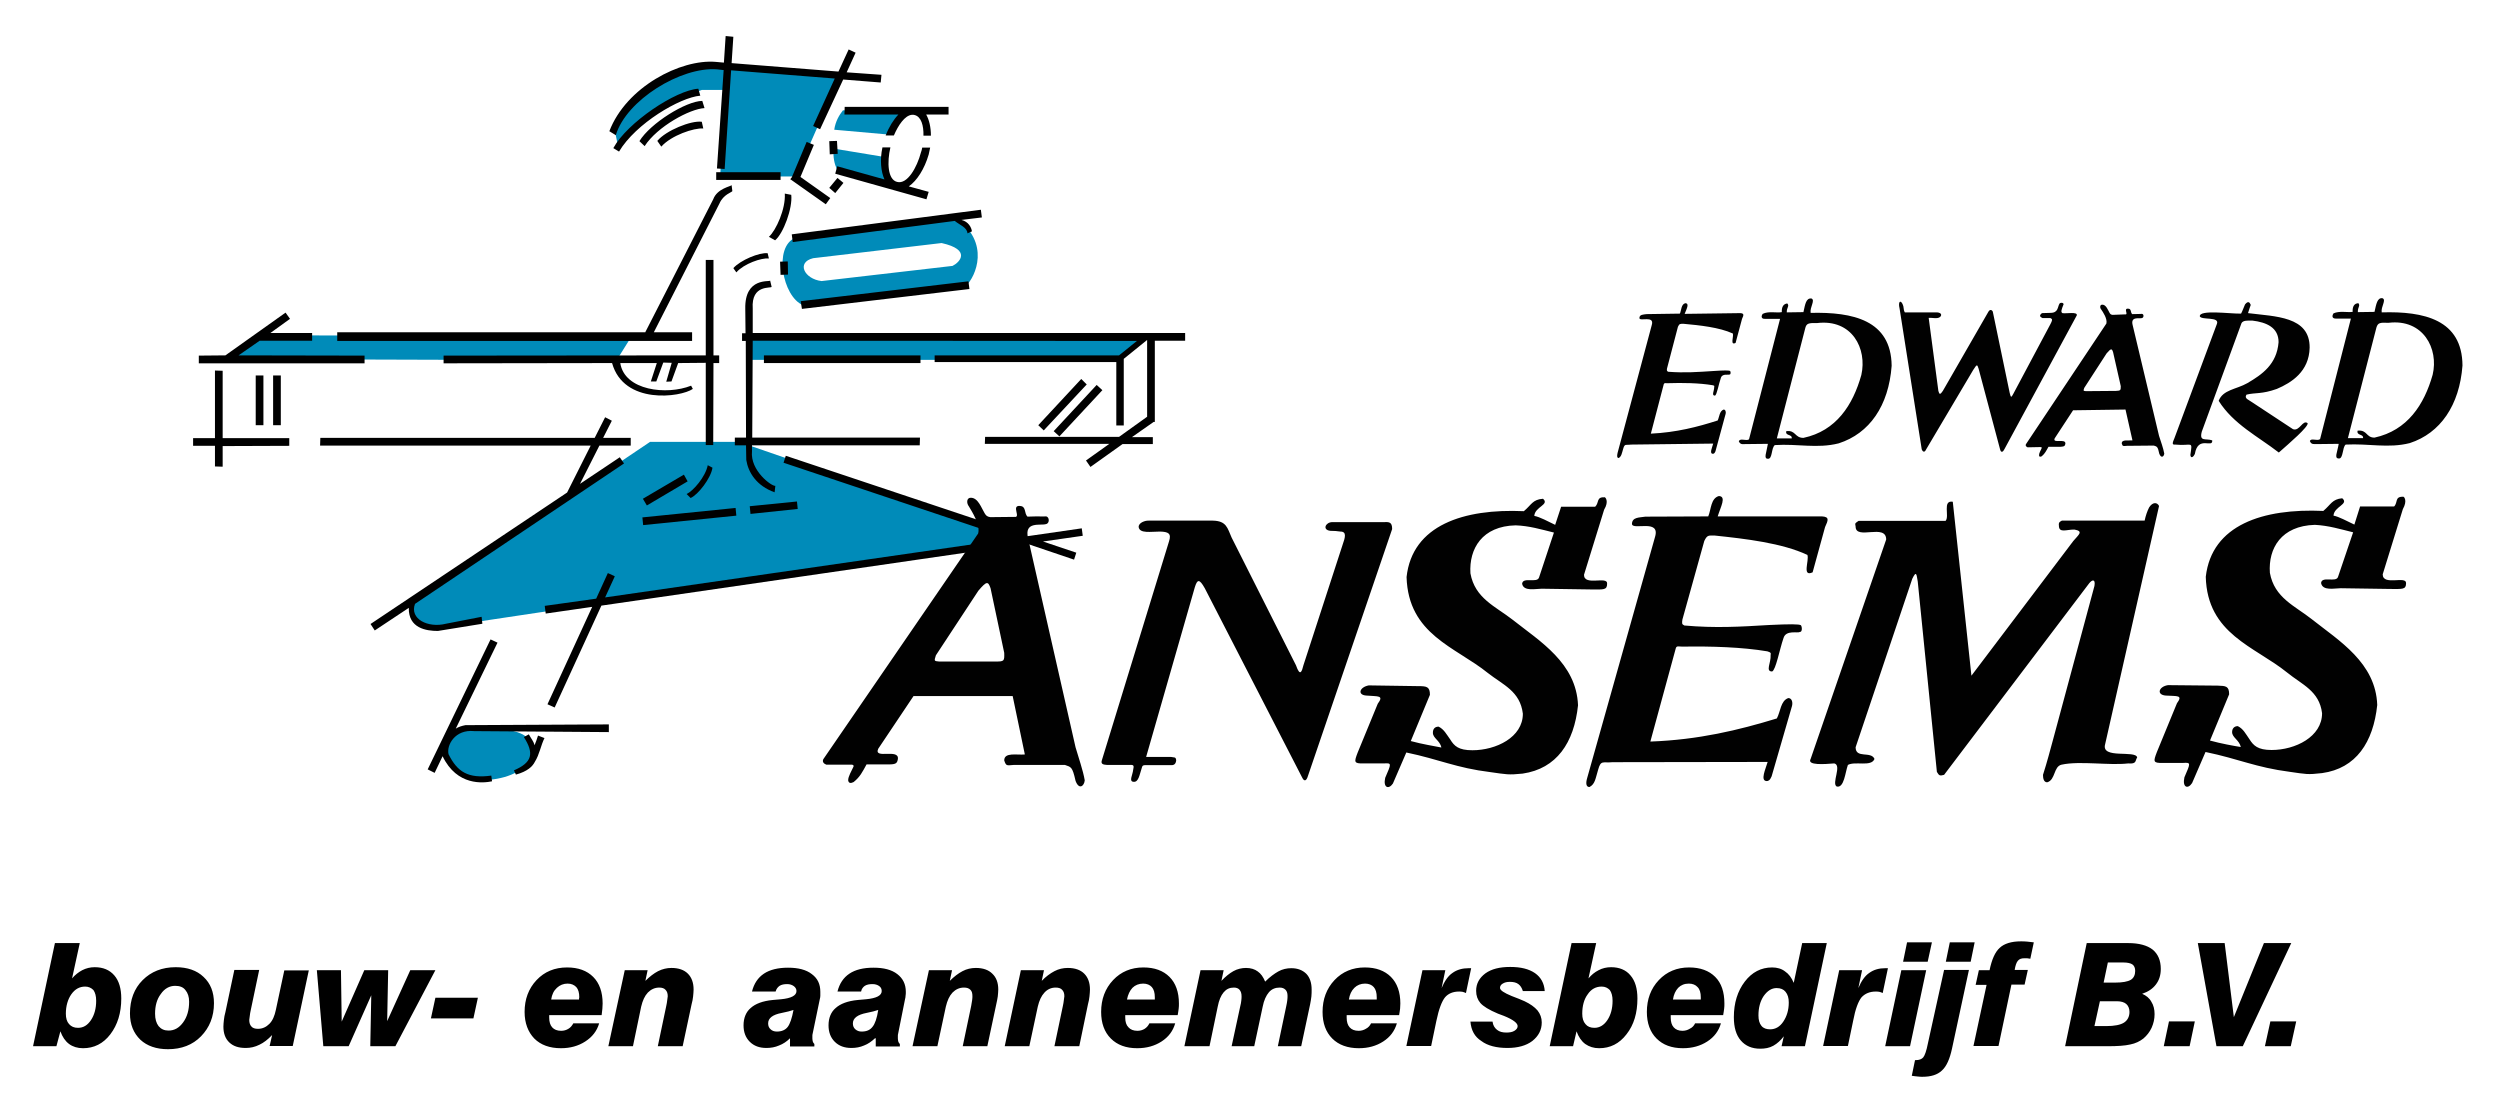 <?xml version="1.0" encoding="utf-8"?>
<!-- Generator: Adobe Illustrator 22.0.1, SVG Export Plug-In . SVG Version: 6.00 Build 0)  -->
<svg version="1.1" id="Hoofd_laag" xmlns="http://www.w3.org/2000/svg" xmlns:xlink="http://www.w3.org/1999/xlink" x="0px" y="0px"
	 viewBox="0 0 1006 442.5" style="enable-background:new 0 0 1006 442.5;" xml:space="preserve">
<style type="text/css">
	.st0{fill-rule:evenodd;clip-rule:evenodd;fill:#010101;}
	.st1{fill-rule:evenodd;clip-rule:evenodd;fill:#008BB9;}
	.st2{fill-rule:evenodd;clip-rule:evenodd;}
</style>
<g>
	<g>
		<path class="st0" d="M830.4,122.4c-0.9,2.3-1.2,3.1-0.5,3.6c1.5,0.3,6.2-0.7,5.8,0.9l-29.1,53.8c-0.5,1.1-1.4,1.8-1.8,0l-8.6-32.3
			c-0.6-1.8-0.6-2-2.2,0.5l-18.9,31.9c-0.4,1-1.2,1.5-1.8,0l-8.9-56.6c-0.8-3.2,0.7-3.8,1.5-1c0.3,1.5,0.1,1.6,0.6,2.5h13
			c2.1,0.2,1.8,1.4,1.1,1.9c-1,0.8-3.1,0.2-4.5,0.3l3.9,29.4c0.4,1.6,0.8,1.5,1.8,0l18.3-31.8c0.6-1.1,1.4-0.9,1.8-0.1l6.8,32.7
			c0.5,2,0.6,2,1.5,0.3l14.8-27.8c1.3-2.4,0.6-2.2,0.1-2.6l-3.2,0c-1.1-0.5-1.4-1.1-0.2-2l3.4-0.1c3.3,0,2.8-2.5,3.7-3.8
			C829,121.8,830.2,121.6,830.4,122.4z M885.2,127.3c-0.2-2.8,12.1-1,16.6-1.1c0.6-1.1,0.6-1.4,1.6-3.7c1.3-1.6,1.9-0.8,2.3,0.2
			c-0.5,1.5-0.5,1.3-1.1,3.3c10.9,1.4,24.9,1.2,24.8,13.9c-0.2,9.6-7.3,14.1-13.2,16.6c-6.2,2.2-8.5,1.4-12.2,2.3
			c-1.1,1.6,1,2.1,2.3,3.1l16.4,10.8c2.7,1,3.9-4,5.9-2.4c0.4,1.4-7.4,8.1-11.6,11.8c-8.4-6.5-18.3-11.4-24.2-20.8
			c1.7-4.5,7.1-4.6,11.5-7.1c6-3.5,11.9-7.6,12.6-16.5c0-5.9-4.8-8-10.6-8.7c-2.1,0-3.6-0.1-4.3,1L886,173.7
			c-1.1,4.2,1.6,2.6,4.2,3.5c0.3,3.4-5.7-2.2-7,5.5c-0.5,1.1-1.6,2-1.8,0.4c0.9-6.1,0.8-3.5-6.1-4.2c-1.5,0.2-1-0.9-0.3-2.6l17.1-46
			C893.2,127.3,885.9,128.9,885.2,127.3z M678.2,122c1.7,0.1,0.5,2.3-0.3,4.3l22.4-0.3c1.6,0.1,1.4,0.8,0.7,2.3l-2.6,9.7
			c-2.3,1.1-0.7-2.5-1.1-3.8c-5.5-2.5-13.3-3.3-19.8-3.9c-1.4,0-1.7-0.1-2.3,1.2l-4.4,16.8c-0.1,0.8-0.1,1,0.5,1.3
			c6.7,0.5,11.9,0.1,18.1-0.3c4.4-0.3,6.4-0.3,6.8,0c0.3,0.3,0.3,1.4-0.2,1.4c-0.5,0.3-2.9-0.5-3.5,1.3c-0.9,2.5-1.6,6.9-2.4,7.2
			c-1.5,0-0.3-1.8-0.3-3.5c0.1-0.5,0.1-0.5-0.7-0.7c-5.4-0.9-12-1-18.1-0.8c-0.8,0-1.3-0.2-1.5,0.4l-5.2,19.9
			c10.3-0.5,18.8-2.7,26.9-5.3c0.7-1.5,0.7-3.8,2.4-4.4c0.7,0,1,0.9,0.8,1.7l-4.1,15.1c-0.4,1-0.8,1-1.1,1c-1.4-0.1-0.2-2.6,0.2-4.1
			l-33.1,0.4c-2,0.3-2.5-0.5-3.1,1.6c-0.6,2-0.7,3.1-1.8,3.8c-0.7,0-0.8-0.7-0.5-2l13.8-51.6c1.1-3.9-4.9-1.2-5-2.7
			c0-1.5,1.6-1.4,2.9-1.6l13.4-0.2C676.6,124.8,676.5,122.4,678.2,122z M847.7,142.2l-9,13.9c-0.4,1.2-0.4,1.2,0.7,1.3l12.1-0.1
			c1.8-0.1,1.9-0.2,1.9-1.9l-3.1-13.7C849.8,140.2,849.5,140.1,847.7,142.2z M858.2,130.9l10.6,44.5c0.7,2.2,1.7,4.9,2.1,7.1
			c-0.1,1.2-1.2,2.1-2,0.1c-0.6-3-1-2.9-2.2-3.3l-10.8,0.1c-1.6,0.1-1.7,0.3-2.1-0.9c-0.1-1.8,2.6-1.1,4.3-1.3l-2.8-12.4l-21.1,0.3
			l-7.4,11.3c-1,2.3,4.6-0.2,4.3,2.2c-0.2,0.8-0.3,1.1-2,1.2l-4.8,0c-0.9,1.6-1.4,2.7-2.7,3.8c-0.7,0.3-1,0.3-1.1-0.4
			c0-0.9,0.7-2,1-2.7c0-0.2,0.4-0.6-0.5-0.6l-5.1,0.1c-0.6-0.3-0.9-0.6-0.7-1.2l32.4-48.6c0.5-1.9-1.4-4.7-2.1-5.7
			c-0.6-0.7-0.5-1.9,0.4-1.9c1.6-0.1,2.4,2.3,3,3.3c0.3,0.5,0.5,0.7,1.2,0.8l5.1-0.2c1.4,0.2-0.8-2.4,1.1-2.3c1.5,0,0.9,1.5,1.7,2.2
			c2.3-0.1,3.1,0,3.9-0.1c0.8,0,0.9,1.5,0,1.7C860.8,128.3,857.2,127.2,858.2,130.9z M725.7,125.6c0.7-3.1,1-5.7,3.2-5.5
			c1.7,0.7-0.7,3.5-0.3,5.8c17-0.4,32.4,2.9,32.6,21.3c-1.2,16.1-8.9,27.2-21.3,31.2c-8.7,2.2-16.5,0.1-25.7,0.7
			c-1.5,1.1-0.9,5.7-2.8,5.5c-1.8,0-0.6-2.3,0-6l-9,0.1c-0.7-0.1-2,0.5-2.7-1.1c0.5-1.5,2.9,0,4.1-0.8l12.5-48.5l-6,0
			c-1.4,0.1-1.8-0.8-1-2c2.4-1.2,5.5-0.3,7.7-0.7c-0.1-2.2,0.7-3.3,2.2-3.5c1,1.1-0.3,1.6-0.2,3.6L725.7,125.6z M731.2,130
			c-3.5-0.1-4.2,0.2-4.7,1.8L715,176.4l6,0c0.2-1.8-2.7-0.9-2.2-2.9c3.9-0.5,3.3,2.7,6.9,2.7c13.2-2.8,19.9-13.2,23.3-25.3
			C751.4,140.3,745.3,128.3,731.2,130z M955.5,125.5c0.7-3.1,1.1-5.8,3.2-5.5c1.7,0.7-0.7,3.4-0.3,5.7c17-0.5,32.4,2.9,32.5,21.4
			c-1.2,16-8.9,27.2-21.2,31.2c-8.7,2.2-16.5,0.1-25.8,0.6c-1.4,1.1-0.9,5.8-2.8,5.6c-1.9-0.1-0.6-2.3,0-5.9l-8.9,0.1
			c-0.8-0.1-2.1,0.4-2.7-1.2c0.4-1.4,2.9,0.1,4.1-0.8l12.4-48.5l-6,0c-1.4,0-1.8-0.8-1-2.1c2.4-1.1,5.5-0.3,7.7-0.6
			c-0.1-2.3,0.7-3.4,2.3-3.5c0.9,1.1-0.3,1.5-0.2,3.6L955.5,125.5z M961.1,129.9c-3.6-0.2-4.2,0.1-4.8,1.8l-11.5,44.6h6.1
			c0.2-1.8-2.7-0.9-2.2-3c4-0.4,3.3,2.8,6.8,2.8c13.3-2.9,20-13.3,23.4-25.3C981.4,140.3,975.1,128.2,961.1,129.9z"/>
		<path class="st1" d="M179,301.8c1.8-8.4,7.2-8.8,16.3-8.8c18.8,0.3,19,5.5,19,11c-2.2,5.3-8.5,9-17.5,9.8
			C186.9,315.5,179,307.2,179,301.8z M91.5,144.5l13.5-9.6l149.1,0.5l-6,9.6L91.5,144.5z M301.4,144.8v-9.1l158.9-0.2l-10.7,9.3
			H301.4z M261.6,177.8h35.7l114.2,39.4c0,0-235,35.4-235.5,35.4c-5.8-0.3-11-1.8-11-9.8L261.6,177.8z M323.1,122.8
			c-8.3-3.5-11.9-23.5-3.1-27.1l64.4-8.2c14.5,10.1,8.1,24,4.4,27.4L323.1,122.8z M330.6,113.1l52.7-6.1c2.9-1.4,7.7-6.5-4.4-9.2
			l-51.7,6.1C320.3,105.6,323.7,112.3,330.6,113.1z M289.8,71l1.9-34.8l-9.3,0c-13.9,4.9-23.5,8.8-33.6,23.2l-1.5-7.4
			c4.7-10.4,18.7-26.9,44.9-25.5l45.9,3.8L320.2,71H289.8z M335.7,52.2c0.5-3.4,2-5.9,3.5-7.8l24.9-0.1l-5.9,9.9L335.7,52.2z
			 M335.5,59.8l20,3.3l2.2,10.9l-20.9-5.8C335.8,66,335.1,63.2,335.5,59.8z"/>
		<path class="st2" d="M102.9,171.1l0-20h3.1l0,20H102.9z M109.9,171.1l0-20h3.1v20H109.9z M307.4,146.1l0-3.1l63,0l0,3.1H307.4z
			 M207.6,311.7l-0.8-1.7c7.4-3.2,8.2-6.8,4-13.4l2-1.1c0.9,1.7,1.9,2.7,2.3,4.4c0.7-1.7,0.8-2.1,1.4-3.9l2.6,1
			c-1.5,3-2,6.6-3.9,9.6C214.3,308.4,212.3,310.4,207.6,311.7z M302,206.8l-0.3-3.1l19-1.9l0.3,3L302,206.8z M258.8,211.3l-0.3-3.1
			l37.5-3.8l0.3,3.1L258.8,211.3z M260.3,203.4l-1.6-2.7l16.5-9.7l1.5,2.7L260.3,203.4z M288.2,69.3l25.9,0v3.1h-25.9L288.2,69.3z
			 M318.6,94.3l76.1-9.9l0.4,3.1l-8.2,1c2.8,0.7,4,3,4.2,4.6l-1.8,0.8c-0.1-2.4-3.2-3.4-5.1-5L319,97.4L318.6,94.3z M333.7,75.6
			l3.3-4l2.4,2l-3.3,4.1L333.7,75.6z M246.8,59.6c5.6-10.3,25.1-23.3,34.2-23.9l0.8,2.8c-8.2,0.7-26,11.2-32.7,22.5L246.8,59.6z
			 M257.3,56.8c4.4-7.2,18.7-16.1,25.3-16.2l0.9,2.9c-5.9,0.3-19,7.4-24.1,15.3L257.3,56.8z M264.5,56.7c3.5-4.2,13.6-8.3,17.9-7.7
			l0.6,2.7c-3.8-0.3-12.9,2.8-16.9,7.3L264.5,56.7z M318.4,78.4c0.6,5.4-3.2,15.6-6.5,18.3l-2.5-1.4c2.9-2.6,6.8-11.3,6.4-17.4
			L318.4,78.4z M318.6,71.4l6-14.3l2.9,1.2l-5.4,12.9l12,8.5l-1.8,2.5l-14.3-10.1L318.6,71.4z M245.2,52.8
			c6.8-17.8,28.7-29.1,42.8-27.9l3.3,0.3l0.7-10.7l3.1,0.3l-0.7,10.6l43,3.4l4.1-8.9l2.8,1.3l-3.6,7.9l14,1l-0.3,3.1l-15.1-1.2
			L330,52l-2.8-1.3l8.7-19.1l-41.7-3.3l-2.6,39.7l-3.1-0.2l2.7-39.6l-2.7-0.3C274,26.8,252,40.3,247.8,54.4L245.2,52.8z M333.9,62.1
			l-0.2-5.3l3.1-0.1l0.3,5.2L333.9,62.1z M374.6,54.6h-3c0.1-4.1-0.9-7.6-3.5-8.3c-0.2,0-0.3-0.1-0.5-0.1l-0.7,0
			c-2.8,0.3-5.4,4.1-7.2,8.3l-3.3,0c1.3-3.4,3.2-6.4,5.1-8.4l-21.7,0l0.1-3.1l41.8,0l0,3.1h-9C373.9,48.2,374.6,51.2,374.6,54.6z
			 M371.1,59.4l3.2,0c-0.2,0.9-0.4,1.8-0.6,2.8C372,68,369,72.7,365.7,75l8,2.2l-0.9,3l-36.7-10.3l0.8-3l19,5.3
			c-1.4-3.2-1.9-7.8-0.8-12.9h3.2c-1.4,6-1.1,13,2.7,13.9c4.1,1.1,8-5.8,9.6-11.9C370.8,60.8,371,60.1,371.1,59.4z M295.1,107.9
			c2.8-3.2,10.5-6.4,13.8-6l0.5,2.1c-3-0.3-10,2.1-13.1,5.6L295.1,107.9z M286.7,188.2c-0.6,4.2-5.8,10.9-8.8,12.2l-1.6-1.6
			c2.6-1.2,7.6-6.9,8.5-11.6L286.7,188.2z M314.1,110.6l-0.2-5.3l3.1-0.1l0.1,5.3L314.1,110.6z M322.2,121.2l67.5-8l0.4,3.1l-67.4,8
			L322.2,121.2z M450.3,143l7.2-5.8l-154.6-0.1l-0.2,39h67.5l-0.1,3.1l-67.5,0v2.4c-0.8,7.8,8,14.2,9.4,13.9l-0.3,2.6
			c-7.3-2.6-10.6-8-11.4-13l-0.1-5.9h-4.5v-3.1l4.5,0l-0.1-38.9h-1.5l0-3.1l1.4,0l-0.1-9.8c-0.3-13,10-10.7,10-11.4l0.6,2.5
			c0,0.8-8.3-1.2-7.6,8.8l0,9.8l174,0v3.1l-12.2,0l0,32.7h-0.5l-8.7,6.1l8.4,0v2.8l-12.2,0l-12.9,9.2l-1.8-2.6l9.4-6.7l-50.1,0
			l0.1-2.8l53.9,0l11.3-8.1v-30.9l-9.4,7.6v26.8h-3l0-25.5h-73.1V143H450.3z M417.8,171.1l17.3-18.6l2.2,2.2L420,173.2L417.8,171.1z
			 M424,173.5l17.3-18.6l2.3,2.1l-17.3,18.6L424,173.5z M287,179.1H284l0-33.1l-11.1,0.1l-2.7,7.4l-2.1,0.1l2.2-7.6l-3.4-0.1
			l-2.8,7.6l-2.2,0l2.4-7.4l-14,0l-0.7,0c1.7,11.1,18.7,13,28.5,9.1l0.7,1.3c-4.9,3.4-27.8,6.5-32.5-10.4l-67.8,0.1l0-3.1L284,143
			v-38.4h3.1V143h2.3l0,3.1l-2.3,0L287,179.1z M259.7,133.6L287,80.2c1.6-4.4,7.2-5.2,7.4-5.7l0.3,2.4c-0.2,0.5-3.6,1.3-5.2,5
			l-26.4,51.8h15.4l0,3.5l-142.8,0l0-3.5H259.7z M89.6,187.8l-3.1-0.1v-8.3l-8.8,0l0-3.1l8.8,0v-27.2l3.1,0.1l0,27.1h26.8l0,3.1
			l-26.8,0.1L89.6,187.8z M90.7,143l24.2-17.2l1.8,2.5l-7.9,5.7l16.8,0v3.1l-21.1,0L96,143l50.7,0.1l0,3.1H80l0-3.1L90.7,143z
			 M167,243c-2.3,6.1,5.3,9.8,12.4,8l14.4-2.8l0.3,2.8l-17.9,2.9c-4.7,0-11.9-1.1-11.7-9.3l-13.7,9.1l-1.7-2.6l79.1-52.9l9.5-18.9
			l-108.9,0l0.1-3.1h110.4l4.2-8.3l2.7,1.4l-3.5,6.9l11.1,0l0,3.1h-12.6l-7.8,15.4l16-10.7l1.7,2.5L167,243z M315.3,186.2l0.9-2.8
			l97,32.4l22.1-3.2l0.4,3l-16,2.3l13.4,4.5l-0.9,2.8l-18.9-6.4L242,243.7l-18.8,41l-2.9-1.3l18-39.2l-18.7,2.7l-0.4-3.1l20.7-2.9
			l4.7-10.3l2.8,1.3l-3.9,8.5l163.3-23.6L315.3,186.2z M198,314.4c-3.4,0.7-14.1,2-19.9-10.1l-3.2,6.7l-2.8-1.4l25.3-52.3l2.8,1.3
			l-16.8,34.6c1.1-0.7,2.4-1.1,3.9-1.4l57.7-0.3l0,3.1l-54.2-0.4c-7.7-0.8-11.2,5.7-10.3,9.3c3.5,7.1,7.9,9.9,17.2,8.6L198,314.4z"
			/>
		<path class="st0" d="M691.7,199.6c3.1,0.2,0.7,4.3-0.5,8.2h42c3,0.2,2.5,1.5,1.2,4.3l-5,18.2c-4.4,2-1.3-4.7-2.1-7
			c-10.2-4.8-25-6.5-37.3-7.8c-2.5,0-3-0.3-4.2,2.2l-8.8,31.6c-0.2,1.5-0.3,1.9,0.8,2.4c12.4,1.1,22.5,0.5,34.1-0.2
			c8.4-0.4,12-0.4,12.8,0.1c0.5,0.7,0.6,2.8-0.5,2.7c-0.8,0.6-5.5-0.9-6.5,2.4c-1.6,4.6-3.1,12.9-4.6,13.5c-2.8,0-0.4-3.5-0.6-6.6
			c0.1-0.9,0.2-1-1.3-1.5c-10.1-1.7-22.5-2.1-34.2-1.9c-1.5,0-2.4-0.5-2.7,0.8l-10.2,37.4c19.4-0.7,35.5-4.6,50.9-9.3
			c1.5-2.8,1.5-7.1,4.6-8.2c1.4,0,1.9,1.6,1.5,3.2l-8.2,28.3c-0.7,1.7-1.4,1.9-2,1.9c-2.7-0.1-0.4-4.9,0.4-7.7l-62.4,0.1
			c-3.9,0.4-4.7-1-5.8,3c-1.1,3.6-1.2,5.8-3.5,7c-1.3,0-1.6-1.4-0.9-3.7L666,216c2.2-7.4-9.2-2.4-9.3-5.2c0.1-2.8,3.1-2.5,5.4-2.9
			l25.3-0.1C688.6,204.9,688.4,200.5,691.7,199.6z M967.2,199.9c0.1,0,1.7,1.4-0.3,5l-8.1,26.2c0,4.8,9.6,0.4,9.4,3.6
			c0,2.6-1.5,2.3-6.2,2.3c-3.1-0.1-17.3-0.2-20.1-0.3c-2.5,0-7.3,1.2-7.9-2.1c0.3-2.9,6-0.1,6.8-2.4l6.1-18c-5.3-1.3-9.8-2.7-15.4-3
			c-13.5,0.4-18.8,9.4-18.1,19.3c1.8,10.1,10.1,13.3,16.9,18.7c11,8.7,25.7,17.5,26.3,34.5c-1.6,15-8.5,25.5-22.2,27.4
			c-5.9,0.7-6.5,0.4-12.9-0.5c-13.9-1.8-20.5-5.2-34-8l-5.4,12.5c-1.7,2.6-4,1.8-3.1-2.3c2.5-5.8,2.7-6-0.5-5.8h-8.2
			c-4,0.1-3.8-0.6-2.4-4.3l8.1-19.7c2.5-3.4,0.2-2.8-4.5-3.1c-3.8-0.3-2.9-3.6,0.9-4.2l20,0.2c3.3,0.1,4.6,0.2,4.6,3.5l-7.7,18.6
			c4.3,1.2,9.8,2.2,12.4,2.6c-0.6-2.8-3.5-3.8-3.5-6c0-1.5,0.9-2.4,2.3-2.4c2.2,1.1,3.1,3,4.7,5.3c1.6,2.5,3.3,4.3,8.9,4.3
			c9.5,0,20.3-5.3,20.3-14.8c-1.1-9-8.1-11.5-14.1-16.4c-13-10.5-32.1-15.4-32.7-38.5c2.4-20.9,23-27.6,47.3-26.5
			c3.1-2.6,3.5-4.7,7.6-5.1c2.9,2.4-3.3,3.3-3.5,7c2.2,0.4,5.4,2.2,8.4,3.6l2.3-7.3h13.7C965,202.2,963.5,199.7,967.2,199.9z
			 M785.8,201.9l7.5,70l41-54.2c2.2-2.6,4.2-3.9,0.5-4.6c-3.1-0.1-6.3,1.6-6.3-1.6c-0.2-1.4,0.5-1.6,1.2-2H863
			c0.4-1.9,1-3.7,1.8-5.3c1.4-2.2,3.2-2.2,4-0.6l-21.7,95.9c-1.7,6.1,12.3,2.2,12.9,5.3c-0.9,1.3-0.1,2.7-3.6,2.4
			c-7.6,0.9-19.5-1.1-26.8,0.5c-3.3,0.7-2.4,6.1-5.8,7.1c-1.4,0-1.7-1.6-1.7-3c1.7-5.3,2.9-10,4-14l16.7-62c0.5-2.9-0.9-2.6-2.1-1.1
			l-58.4,77.1c-1.8,0.5-2,0.3-2.9-1.2l-7.7-76.6c-0.5-2.8-0.5-4.6-2.2-1.1l-22.8,67.8c0,4.7,6.2,1.4,7.6,4.7
			c-1.3,3.3-7.7,0.8-10.7,2.4c-1.1,3-1.5,9.4-4.5,8.7c-2.2-1.2,2.2-8.6-1-9.3c-3.8,0.3-11.1,0.9-9.5-1.8l30.4-88.3
			c0-6.6-12.3,0.4-12.3-5.2c-0.4-1.6,0-1.4,1.2-2.3h35C784.6,207.8,781.5,201.2,785.8,201.9z M556.6,210.1c2.4-0.1,3.6-0.1,3.6,2.8
			l-33.9,99.4c-0.6,2-1.5,2.3-2.3,0.6l-39.2-76.2c-2.2-3.9-3-3.6-4-0.4l-19.6,68.3l10.1,0c1.1,0.3,1.9-0.2,2,1.4
			c-0.1,1-0.5,1.8-1.7,1.9l-11,0c-0.9,0.1-0.9,0.3-1.2,1.3c-0.8,2.3-1.2,5.6-3.2,5.4c-2.1-0.1-0.4-2.7-0.2-4.9
			c0.3-1.5,0.4-2-1.4-1.9l-9.2,0c-1.6-0.1-2.5-0.4-2-1.9l27-88c1.1-3.3-0.3-3.9-3.6-4c-3.6,0-8.2,0.9-8.6-1.8
			c-0.1-1.8,2.7-2.7,4.1-2.6h25.7c5.6,0.1,5.9,3,7.6,6.8l25.9,51.4c1.7,4.9,2.4,2.4,3,0l15.8-48.6c0.9-2.6,1.8-5.2-0.9-5.2
			c-3.1-0.3-0.8-0.2-4.1-0.3c-3.3-0.4-1.9-3.4,0.7-3.5L556.6,210.1z M645.8,200.1c0.1,0,1.8,1.5-0.3,5l-8.1,26.2
			c0,4.7,9.6,0.3,9.3,3.6c0,2.6-1.5,2.3-6.1,2.3c-3.1-0.1-17.3-0.2-20.2-0.3c-2.5,0-7.3,1.2-7.9-2c0.3-2.9,6-0.1,6.8-2.5l6-18.1
			c-5.3-1.3-9.9-2.7-15.4-2.9c-13.5,0.3-18.8,9.4-18.2,19.3c1.8,10.1,10.1,13.3,17,18.7c11,8.7,25.6,17.4,26.3,34.4
			c-1.6,15.1-8.6,25.5-22.3,27.5c-5.8,0.6-6.5,0.3-13-0.6c-13.8-1.7-20.4-5.1-33.8-7.9l-5.4,12.5c-1.7,2.5-4,1.7-3.1-2.3
			c2.5-5.8,2.7-6-0.5-5.8l-8.2,0c-4,0.1-3.8-0.6-2.4-4.3l8.1-19.7c2.6-3.5,0.2-2.9-4.5-3.3c-3.8-0.2-2.9-3.4,0.9-4.1l19.9,0.3
			c3.4,0,4.7,0.2,4.7,3.5l-7.7,18.6c4.3,1.2,9.8,2.1,12.3,2.6c-0.5-2.8-3.5-3.8-3.4-6c0-1.5,0.8-2.4,2.3-2.4c2.2,1.1,3.1,3,4.7,5.2
			c1.6,2.6,3.3,4.3,8.9,4.3c9.5,0,20.3-5.2,20.3-14.7c-1.1-9.1-8-11.6-14.1-16.4c-13-10.5-32-15.4-32.7-38.6
			c2.3-20.9,23-27.6,47.2-26.5c3.1-2.6,3.5-4.7,7.7-5c2.8,2.4-3.3,3.2-3.5,6.9c2.2,0.4,5.5,2.2,8.4,3.6l2.4-7.3l13.7,0
			C643.6,202.3,642.2,199.9,645.8,200.1z M393.7,237.7l-17.1,26c-0.7,2.3-0.8,2.3,1.3,2.5l22.8,0c3.4,0,3.5-0.2,3.4-3.5l-5.5-26
			C397.6,233.9,397.1,233.7,393.7,237.7z M413.7,216.6l19.1,84.1c1.2,4.2,3,9.2,3.7,13.3c-0.2,2.3-2.3,4-3.7,0.2
			c-1.3-5.8-1.8-5.5-4.3-6.4l-20.4,0c-3,0.2-3.2,0.6-4-1.8c0-3.4,5.1-2.1,8.3-2.4l-4.9-23.5l-39.9,0l-14.2,21.2
			c-2,4.4,8.6-0.3,7.9,4.2c-0.3,1.5-0.6,2.1-3.6,2.1l-9,0c-1.7,3.1-2.6,5-5.2,7.1c-1.2,0.6-2,0.5-2.2-0.7c0-1.6,1.4-3.8,2-5.2
			c0.2-0.3,0.6-1.2-1-1.1l-9.8,0c-1-0.4-1.7-1.1-1.2-2.2l62.3-90.8c1-3.5-2.6-9-3.7-10.9c-1.1-1.4-0.9-3.5,0.7-3.5
			c3-0.1,4.4,4.3,5.6,6.2c0.6,1,1,1.4,2.3,1.6l9.7-0.1c2.8,0.4-1.4-4.7,2.2-4.4c2.7,0.1,1.6,3,3.1,4.3c4.3-0.2,5.9,0,7.4-0.1
			c1.4,0.1,1.6,2.8,0,3.1C418.7,211.6,412,209.6,413.7,216.6z"/>
	</g>
	<path class="st2" d="M34.3,397c-2.3,0-4.1,1-5.6,3.1c-1.4,2-2.2,4.7-2.2,7.8c0,1.8,0.4,3.2,1.3,4.2c0.9,1,2,1.5,3.6,1.5
		c2.1,0,3.8-1,5.2-3.1c1.4-2.1,2.1-4.7,2.1-7.8c0-1.9-0.4-3.3-1.1-4.3C36.7,397.5,35.6,397,34.3,397z M22.7,421h-9.4l8.8-41.5h10
		L29,393.7c1.2-1.4,2.6-2.5,4.1-3.3c1.6-0.8,3.2-1.2,5-1.2c3.4,0,6,1.1,7.9,3.3c1.9,2.2,2.8,5.3,2.8,9.3c0,5.8-1.5,10.6-4.4,14.4
		c-2.9,3.8-6.6,5.6-11,5.6c-2.2,0-4.1-0.6-5.6-1.7c-1.6-1.2-2.7-2.9-3.5-5.1L22.7,421z M70.5,396.7c-2.3,0-4.3,1.1-5.8,3.3
		c-1.6,2.1-2.3,4.8-2.3,7.9c0,2.2,0.5,3.8,1.4,5c1,1.2,2.3,1.8,4,1.8c2.4,0,4.3-1.1,5.9-3.3c1.6-2.2,2.4-4.9,2.4-8.3
		c0-2-0.5-3.5-1.5-4.7C73.7,397.2,72.3,396.7,70.5,396.7z M52.3,407.8c0-5.5,1.7-10,5.1-13.4c3.4-3.4,7.8-5.2,13.3-5.2
		c4.7,0,8.5,1.3,11.2,3.9c2.8,2.6,4.2,6.1,4.2,10.6c0,5.4-1.8,9.8-5.2,13.3c-3.4,3.5-7.9,5.2-13.3,5.2c-4.7,0-8.4-1.3-11.1-3.8
		C53.7,415.7,52.3,412.2,52.3,407.8z M124.3,390.3l-6.5,30.6h-9.3l1-4.4c-1.7,1.8-3.4,3.1-5.1,3.9c-1.8,0.9-3.6,1.3-5.5,1.3
		c-2.9,0-5-0.7-6.6-2.2c-1.6-1.5-2.4-3.6-2.4-6.4c0-0.8,0.1-1.7,0.2-2.7c0.1-1,0.3-2,0.6-3.1l3.6-17h10l-3.4,16.2
		c-0.2,0.8-0.3,1.6-0.4,2.4c-0.1,0.7-0.2,1.2-0.2,1.5c0,1.2,0.3,2.1,0.9,2.7c0.5,0.6,1.4,0.9,2.6,0.9c1.8,0,3.3-0.7,4.6-2
		c1.3-1.3,2.1-3.2,2.6-5.6l3.4-15.9H124.3z M130.1,421l-2.6-30.6h9.7l0.3,20.7l9.1-20.7h9.6l-0.4,20.5l9.3-20.5h10.1L159.1,421H149
		l0.4-20.5l-9.1,20.5H130.1z M173.4,409.8l1.8-8.3h17.1l-1.8,8.3H173.4z M221.8,402.2H233c0-0.1,0-0.2,0-0.4c0-0.2,0.1-0.3,0.1-0.5
		c0-1.8-0.4-3.2-1.2-4.1c-0.9-0.9-2-1.4-3.5-1.4c-1.7,0-3.1,0.6-4.3,1.7C222.8,398.7,222.1,400.2,221.8,402.2z M230.7,411.8h10.4
		c-0.9,3.1-2.8,5.5-5.6,7.3c-2.8,1.8-6,2.7-9.8,2.7c-4.5,0-8.1-1.3-10.7-3.9c-2.5-2.6-3.9-6.2-3.9-10.7c0-5.1,1.6-9.4,4.8-12.8
		c3.2-3.4,7.3-5.1,12.3-5.1c4.5,0,8,1.3,10.5,3.8c2.5,2.5,3.8,6.1,3.8,10.7c0,0.7-0.1,1.4-0.1,2.1c-0.1,0.7-0.2,1.6-0.3,2.6h-21.1v1
		c0,1.7,0.4,3,1.2,3.9c0.8,0.9,2,1.4,3.6,1.4c1.1,0,2.1-0.3,2.9-0.8C229.6,413.5,230.2,412.7,230.7,411.8z M244.8,421l6.6-30.6h9.2
		l-0.9,4.3c1.7-1.7,3.4-3,5.1-3.9c1.8-0.9,3.6-1.3,5.4-1.3c2.9,0,5.1,0.8,6.6,2.3c1.5,1.5,2.3,3.6,2.3,6.4c0,0.8-0.1,1.7-0.2,2.8
		c-0.1,1-0.3,2-0.6,3.1l-3.6,16.9h-10l3.4-16.2c0.2-0.8,0.3-1.6,0.4-2.4c0.1-0.7,0.2-1.2,0.2-1.5c0-1.2-0.3-2-0.9-2.6
		c-0.5-0.6-1.4-0.9-2.5-0.9c-1.8,0-3.3,0.7-4.6,2c-1.3,1.4-2.1,3.2-2.7,5.7l-3.3,15.9H244.8z M319.3,406.4c-1.1,0.4-2.7,0.8-4.7,1.2
		c-3.7,0.7-5.5,2.1-5.5,4.2c0,1,0.3,1.8,1,2.4c0.6,0.6,1.5,0.9,2.5,0.9c1.9,0,3.4-0.6,4.4-1.9C317.9,412,318.7,409.7,319.3,406.4z
		 M317.9,417.8c-1.3,1.3-2.8,2.3-4.4,2.9c-1.6,0.7-3.3,1-5.1,1c-2.8,0-5-0.8-6.7-2.5c-1.7-1.7-2.5-3.9-2.5-6.6c0-3,1-5.4,2.9-7
		c1.9-1.7,4.8-2.8,8.8-3.2c0.8-0.1,2-0.2,3.4-0.3c4.1-0.4,6.2-1.5,6.2-3.3c0-0.8-0.4-1.5-1.1-2c-0.7-0.5-1.6-0.8-2.6-0.8
		c-1.3,0-2.3,0.2-3.1,0.7c-0.7,0.5-1.3,1.2-1.6,2.3h-9.5c0.8-3.2,2.4-5.6,4.8-7.2c2.4-1.6,5.7-2.4,9.7-2.4c4.1,0,7.3,0.8,9.6,2.6
		c2.3,1.7,3.4,4,3.4,7.1c0,0.6,0,1.1,0,1.6c0,0.5-0.1,0.9-0.2,1.3l-2.9,14c-0.1,0.3-0.1,0.6-0.1,0.9c0,0.3,0,0.7,0,1
		c0,0.5,0.1,0.9,0.2,1.3c0.1,0.3,0.3,0.6,0.6,0.9v1h-9.8V417.8z M353.4,406.4c-1.1,0.4-2.7,0.8-4.7,1.2c-3.6,0.7-5.5,2.1-5.5,4.2
		c0,1,0.3,1.8,1,2.4c0.7,0.6,1.5,0.9,2.5,0.9c2,0,3.4-0.6,4.4-1.9C352.1,412,352.9,409.7,353.4,406.4z M352.1,417.8
		c-1.4,1.3-2.8,2.3-4.4,2.9c-1.6,0.7-3.3,1-5.1,1c-2.8,0-5-0.8-6.7-2.5c-1.7-1.7-2.5-3.9-2.5-6.6c0-3,1-5.4,2.9-7
		c1.9-1.7,4.8-2.8,8.8-3.2c0.8-0.1,2-0.2,3.4-0.3c4.2-0.4,6.3-1.5,6.3-3.3c0-0.8-0.3-1.5-1-2c-0.7-0.5-1.6-0.8-2.7-0.8
		c-1.3,0-2.3,0.2-3.1,0.7c-0.7,0.5-1.3,1.2-1.5,2.3h-9.5c0.8-3.2,2.4-5.6,4.8-7.2c2.4-1.6,5.6-2.4,9.7-2.4c4.1,0,7.3,0.8,9.6,2.6
		c2.2,1.7,3.4,4,3.4,7.1c0,0.6,0,1.1-0.1,1.6c0,0.5-0.1,0.9-0.2,1.3l-2.8,14c-0.1,0.3-0.1,0.6-0.1,0.9c0,0.3,0,0.7,0,1
		c0,0.5,0.1,0.9,0.2,1.3c0.1,0.3,0.3,0.6,0.6,0.9v1h-9.7V417.8z M367.2,421l6.6-30.6h9.3l-0.9,4.3c1.7-1.7,3.4-3,5.1-3.9
		c1.7-0.9,3.5-1.3,5.4-1.3c2.9,0,5.1,0.8,6.6,2.3c1.6,1.5,2.4,3.6,2.4,6.4c0,0.8-0.1,1.7-0.2,2.8c-0.2,1-0.3,2-0.6,3.1l-3.6,16.9
		h-9.9l3.4-16.2c0.1-0.8,0.3-1.6,0.4-2.4c0.1-0.7,0.1-1.2,0.1-1.5c0-1.2-0.2-2-0.8-2.6c-0.6-0.6-1.4-0.9-2.6-0.9
		c-1.8,0-3.3,0.7-4.6,2c-1.3,1.4-2.1,3.2-2.7,5.7l-3.4,15.9H367.2z M404.3,421l6.5-30.6h9.3l-0.9,4.3c1.6-1.7,3.4-3,5.1-3.9
		c1.7-0.9,3.5-1.3,5.4-1.3c2.9,0,5.1,0.8,6.6,2.3c1.5,1.5,2.3,3.6,2.3,6.4c0,0.8-0.1,1.7-0.2,2.8c-0.1,1-0.3,2-0.6,3.1l-3.5,16.9
		h-10l3.4-16.2c0.2-0.8,0.3-1.6,0.4-2.4c0.1-0.7,0.2-1.2,0.2-1.5c0-1.2-0.3-2-0.9-2.6c-0.5-0.6-1.4-0.9-2.6-0.9
		c-1.8,0-3.3,0.7-4.5,2c-1.3,1.4-2.1,3.2-2.7,5.7l-3.4,15.9H404.3z M453.5,402.2h11.2c0-0.1,0-0.2,0-0.4c0-0.2,0-0.3,0-0.5
		c0-1.8-0.4-3.2-1.2-4.1c-0.8-0.9-2-1.4-3.5-1.4c-1.7,0-3.2,0.6-4.3,1.7C454.6,398.7,453.9,400.2,453.5,402.2z M462.5,411.8h10.4
		c-0.9,3.1-2.7,5.5-5.5,7.3c-2.8,1.8-6,2.7-9.8,2.7c-4.5,0-8-1.3-10.6-3.9c-2.6-2.6-3.9-6.2-3.9-10.7c0-5.1,1.6-9.4,4.8-12.8
		c3.2-3.4,7.3-5.1,12.2-5.1c4.5,0,8,1.3,10.5,3.8c2.5,2.5,3.8,6.1,3.8,10.7c0,0.7,0,1.4-0.1,2.1c-0.1,0.7-0.2,1.6-0.4,2.6h-21.1v1
		c0,1.7,0.4,3,1.3,3.9c0.8,0.9,2,1.4,3.6,1.4c1.1,0,2.1-0.3,2.9-0.8C461.4,413.5,462.1,412.7,462.5,411.8z M476.6,421l6.5-30.6h9.3
		l-0.9,4.3c1.6-1.7,3.2-3,4.8-3.9c1.6-0.9,3.4-1.3,5.1-1.3c1.9,0,3.5,0.5,4.7,1.4c1.3,0.9,2.2,2.2,3,4.1c1.9-1.9,3.7-3.2,5.3-4.1
		c1.6-0.9,3.4-1.3,5.2-1.3c2.6,0,4.6,0.8,6.1,2.3c1.4,1.5,2.1,3.6,2.1,6.3c0,0.9,0,1.8-0.1,2.8c-0.1,1-0.3,2-0.5,3.1l-3.6,16.9h-9.4
		l3.4-16.2c0.2-0.8,0.3-1.6,0.4-2.3c0.1-0.7,0.1-1.3,0.1-1.8c0-1.1-0.3-1.9-0.8-2.4c-0.6-0.6-1.3-0.9-2.4-0.9
		c-1.7,0-3.2,0.6-4.3,1.9c-1.1,1.3-2,3.2-2.5,5.8l-3.4,15.9h-9.1l3.5-16.2c0.2-0.7,0.3-1.4,0.4-2.2c0.1-0.7,0.1-1.3,0.1-1.7
		c0-1.2-0.3-2-0.8-2.6c-0.5-0.6-1.3-0.9-2.3-0.9c-1.7,0-3,0.6-4.1,1.9c-1.1,1.3-1.9,3.2-2.4,5.8l-3.3,15.9H476.6z M542.8,402.2H554
		c0-0.1,0-0.2,0-0.4c0-0.2,0-0.3,0-0.5c0-1.8-0.4-3.2-1.2-4.1c-0.8-0.9-2-1.4-3.5-1.4c-1.7,0-3.2,0.6-4.3,1.7
		C543.8,398.7,543.1,400.2,542.8,402.2z M551.7,411.8h10.4c-0.9,3.1-2.7,5.5-5.5,7.3c-2.8,1.8-6,2.7-9.8,2.7
		c-4.5,0-8.1-1.3-10.7-3.9c-2.6-2.6-3.9-6.2-3.9-10.7c0-5.1,1.6-9.4,4.8-12.8c3.2-3.4,7.3-5.1,12.2-5.1c4.5,0,8,1.3,10.5,3.8
		c2.5,2.5,3.8,6.1,3.8,10.7c0,0.7-0.1,1.4-0.1,2.1c-0.1,0.7-0.2,1.6-0.4,2.6h-21.1v1c0,1.7,0.4,3,1.2,3.9c0.8,0.9,2,1.4,3.6,1.4
		c1.1,0,2.1-0.3,2.9-0.8C550.6,413.5,551.3,412.7,551.7,411.8z M565.9,421l6.5-30.6h9.2l-1.5,7.2c1.2-2.8,2.6-4.9,4.4-6.1
		c1.8-1.3,4-1.9,6.5-1.9c0.1,0,0.3,0,0.5,0c0.1,0,0.3,0,0.5,0l-2.1,10c-0.5-0.2-0.9-0.4-1.4-0.5c-0.5-0.1-1-0.1-1.4-0.1
		c-2.4,0-4.3,0.8-5.6,2.3c-1.3,1.6-2.5,4.7-3.5,9.5l-2.1,10.1H565.9z M591.7,411.1h8.9c0.2,1.5,0.8,2.5,1.8,3.3
		c1,0.8,2.2,1.1,3.8,1.1c1.3,0,2.4-0.2,3.2-0.7c0.8-0.5,1.3-1.1,1.3-1.9c0-1.2-1.8-2.6-5.5-4.1c-1-0.4-1.8-0.7-2.4-0.9
		c-3.6-1.5-6-3-7.1-4.3c-1.1-1.3-1.7-2.9-1.7-4.9c0-2.9,1.3-5.2,3.7-7c2.5-1.8,5.8-2.6,10-2.6c4.3,0,7.5,0.8,10,2.5
		c2.4,1.7,3.7,4.1,3.9,7.2h-8.8c-0.4-1.3-1-2.2-1.8-2.8c-0.8-0.6-1.9-0.9-3.4-0.9c-1.2,0-2.1,0.2-2.9,0.7c-0.7,0.4-1.1,1-1.1,1.7
		c0,1,1.6,2,4.7,3.3c2.1,0.8,3.9,1.5,5.2,2.1c2.3,1.1,4,2.3,5.2,3.7c1.1,1.4,1.7,3,1.7,4.8c0,3.1-1.3,5.5-3.8,7.5
		c-2.5,1.9-5.9,2.8-10,2.8c-4.4,0-8-0.9-10.5-2.8C593.4,417.2,592,414.6,591.7,411.1z M644.5,397c-2.3,0-4.2,1-5.6,3.1
		c-1.5,2-2.2,4.7-2.2,7.8c0,1.8,0.4,3.2,1.3,4.2c0.8,1,2,1.5,3.6,1.5c2,0,3.8-1,5.2-3.1s2.1-4.7,2.1-7.8c0-1.9-0.4-3.3-1.1-4.3
		C646.9,397.5,645.9,397,644.5,397z M633,421h-9.4l8.8-41.5h9.9l-3.1,14.2c1.2-1.4,2.5-2.5,4.1-3.3c1.5-0.8,3.2-1.2,5-1.2
		c3.3,0,6,1.1,7.8,3.3c1.9,2.2,2.8,5.3,2.8,9.3c0,5.8-1.4,10.6-4.4,14.4c-2.9,3.8-6.6,5.6-11,5.6c-2.2,0-4-0.6-5.6-1.7
		c-1.6-1.2-2.7-2.9-3.5-5.1L633,421z M673.2,402.2h11.2c0-0.1,0-0.2,0-0.4c0-0.2,0-0.3,0-0.5c0-1.8-0.4-3.2-1.3-4.1
		c-0.8-0.9-2-1.4-3.5-1.4c-1.8,0-3.2,0.6-4.3,1.7C674.2,398.7,673.5,400.2,673.2,402.2z M682.1,411.8h10.4c-0.9,3.1-2.7,5.5-5.5,7.3
		c-2.8,1.8-6,2.7-9.8,2.7c-4.5,0-8-1.3-10.6-3.9c-2.6-2.6-3.9-6.2-3.9-10.7c0-5.1,1.6-9.4,4.8-12.8c3.2-3.4,7.3-5.1,12.2-5.1
		c4.5,0,8,1.3,10.5,3.8c2.5,2.5,3.7,6.1,3.7,10.7c0,0.7,0,1.4-0.1,2.1c-0.1,0.7-0.2,1.6-0.4,2.6h-21.1v1c0,1.7,0.4,3,1.2,3.9
		c0.8,0.9,2,1.4,3.5,1.4c1.1,0,2.1-0.3,2.9-0.8C681,413.5,681.7,412.7,682.1,411.8z M712.3,414.2c2.1,0,3.9-1,5.3-3.1
		c1.4-2.1,2.2-4.6,2.2-7.7c0-1.8-0.4-3.2-1.3-4.3c-0.8-1-2-1.5-3.6-1.5c-2,0-3.7,1.1-5.2,3.2c-1.4,2.1-2.1,4.7-2.1,7.8
		c0,1.9,0.4,3.2,1.2,4.2C709.6,413.8,710.8,414.2,712.3,414.2z M735.1,379.5l-8.8,41.5h-9.4l0.9-4c-1.2,1.6-2.6,2.9-4.2,3.8
		c-1.6,0.9-3.4,1.2-5.3,1.2c-3.3,0-5.9-1.1-7.8-3.3c-1.9-2.2-2.8-5.3-2.8-9.4c0-5.7,1.5-10.5,4.4-14.3c2.9-3.8,6.6-5.7,11-5.7
		c2,0,3.8,0.5,5.2,1.6c1.5,1,2.6,2.5,3.5,4.6l3.4-16H735.1z M733.6,421l6.5-30.6h9.2l-1.5,7.2c1.2-2.8,2.6-4.9,4.4-6.1
		c1.8-1.3,3.9-1.9,6.5-1.9c0.1,0,0.3,0,0.5,0c0.1,0,0.3,0,0.5,0l-2.1,10c-0.4-0.2-0.9-0.4-1.4-0.5c-0.5-0.1-1-0.1-1.4-0.1
		c-2.4,0-4.3,0.8-5.7,2.3c-1.3,1.6-2.5,4.7-3.4,9.5l-2.1,10.1H733.6z M765.8,387l1.6-7.8h10l-1.7,7.8H765.8z M758.6,421l6.5-30.6h10
		l-6.5,30.6H758.6z M783,387l1.6-7.8h10l-1.6,7.8H783z M782.3,390.3h10l-6.8,31.6c-0.9,4.2-2.2,7.2-4.1,8.9
		c-1.8,1.7-4.4,2.5-7.8,2.5c-0.5,0-1.1,0-1.8-0.1c-0.6-0.1-1.5-0.1-2.5-0.3l1.3-6.3h0.3c1.4,0,2.4-0.4,3-1.1
		c0.6-0.7,1.3-2.6,1.9-5.7L782.3,390.3z M794.1,421l5.3-24.7H795l1.3-5.9h4.3c0.9-4.3,2.2-7.3,4.1-9c1.8-1.7,4.7-2.6,8.5-2.6
		c0.8,0,1.6,0,2.5,0.1c0.8,0.1,1.7,0.2,2.7,0.3l-1.4,6.6c-0.5-0.1-0.9-0.1-1.3-0.2c-0.4,0-0.8,0-1.1,0c-1.2,0-2,0.3-2.6,1
		c-0.6,0.7-1,1.9-1.3,3.7h5.3l-1.3,5.9h-5.3l-5.2,24.7H794.1z M831,421l8.7-41.5h16.7c4.3,0,7.6,0.9,9.8,2.6
		c2.2,1.8,3.3,4.4,3.3,7.8c0,2.4-0.6,4.5-2,6.3c-1.3,1.7-3.1,2.9-5.5,3.7c1.6,0.7,2.9,1.7,3.7,3.2c0.9,1.4,1.3,3.1,1.3,5
		c0,1.9-0.4,3.7-1.2,5.5c-0.8,1.7-1.9,3.1-3.3,4.3c-1.4,1.1-3.2,2-5.3,2.4c-2.1,0.5-5.2,0.7-9.1,0.7H831z M846.5,395.4h4.6
		c3,0,5.1-0.4,6.3-1.1c1.2-0.7,1.8-2,1.8-3.6c0-1.2-0.4-2.1-1.1-2.6c-0.7-0.5-2-0.8-3.7-0.8h-2.3h-3.9L846.5,395.4z M842.8,412.9
		h4.7c3.4,0,5.8-0.5,7.2-1.4c1.4-0.9,2.2-2.4,2.2-4.3c0-1.4-0.5-2.5-1.3-3.2c-0.8-0.7-2.1-1.1-3.8-1.1H849h-4L842.8,412.9z
		 M870.7,421l2.1-10h10.4l-2.1,10H870.7z M891.9,421l-7.5-41.5h10.8l3.7,29.8l12.1-29.8H922L902.5,421H891.9z M911.4,421l2.2-10H924
		l-2.2,10H911.4z"/>
</g>
</svg>
